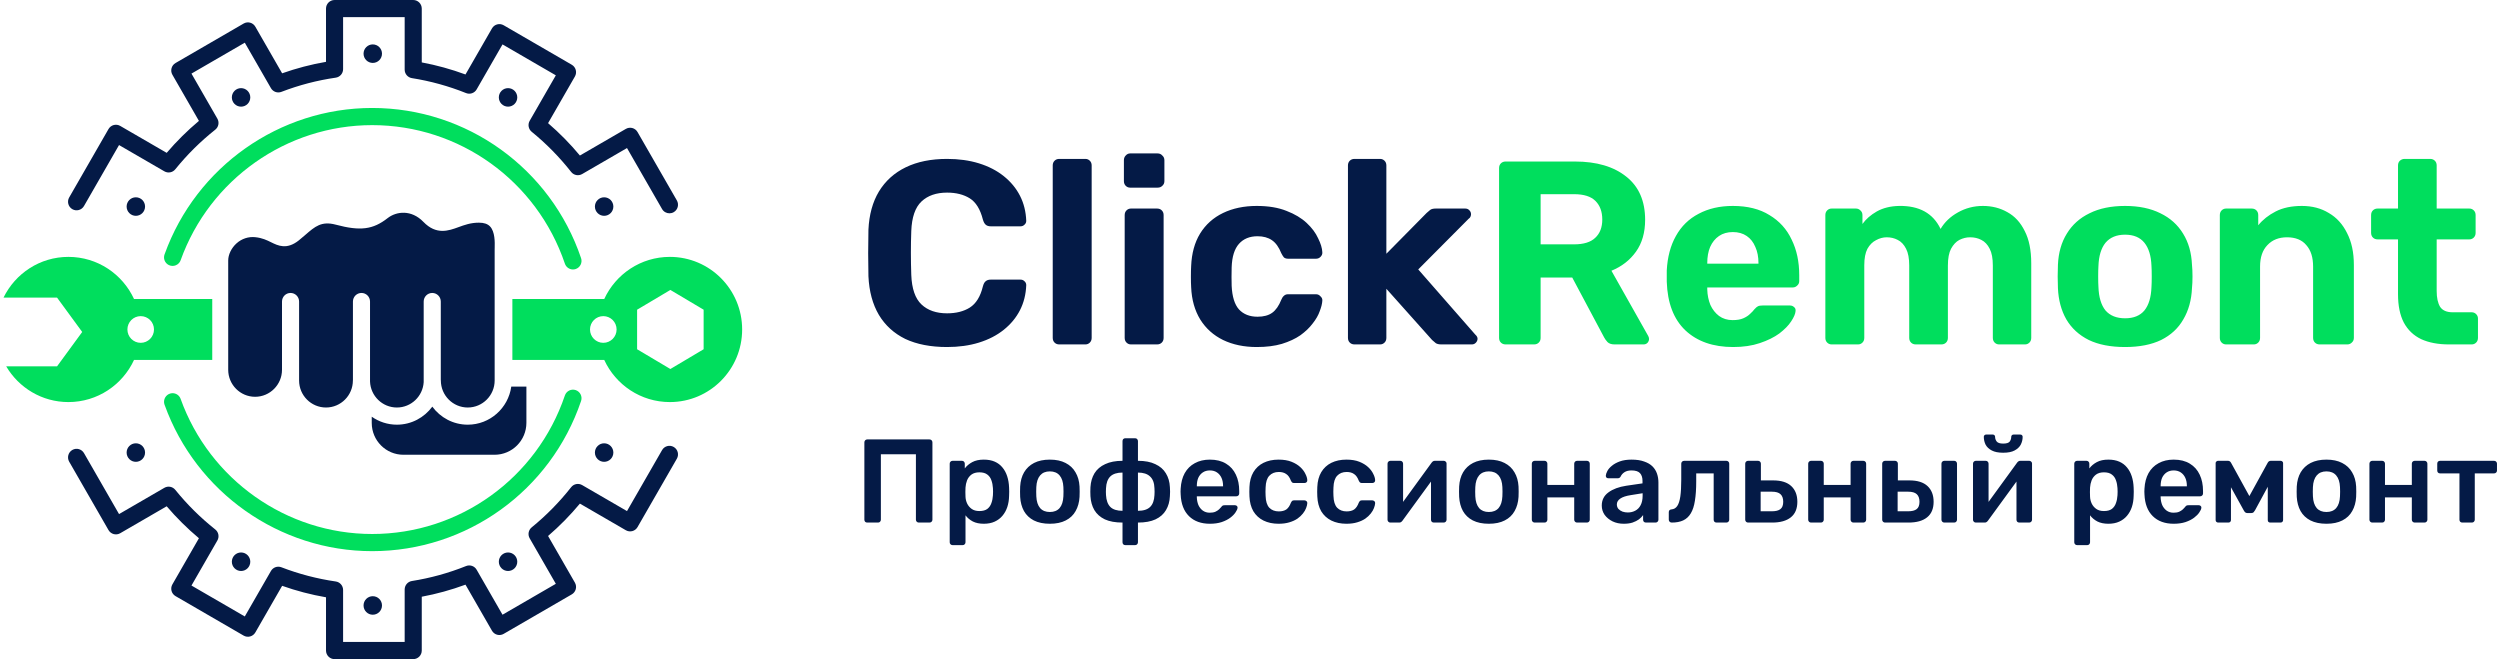 <?xml version="1.0" encoding="UTF-8"?> <svg xmlns="http://www.w3.org/2000/svg" width="421" height="111" viewBox="0 0 421 111" fill="none"><path d="M112.804 43.259C107.905 43.259 103.685 46.165 101.753 50.354H86.283V60.614H101.753C103.685 64.802 107.905 67.709 112.804 67.709C119.529 67.709 124.978 62.236 124.978 55.484C124.979 48.732 119.53 43.259 112.804 43.259ZM101.596 57.732C100.36 57.732 99.357 56.726 99.357 55.484C99.357 54.242 100.359 53.236 101.596 53.236C102.832 53.236 103.835 54.242 103.835 55.484C103.835 56.726 102.832 57.732 101.596 57.732ZM118.491 58.813L112.889 62.142L107.288 58.813V52.154L112.889 48.826L118.491 52.154V58.813Z" fill="#00DE5D"></path><path d="M35.743 50.354H22.57C20.639 46.166 16.419 43.259 11.519 43.259C6.717 43.259 2.576 46.058 0.594 50.114H9.605L13.843 55.904L9.605 61.694H1.045C3.164 65.291 7.055 67.709 11.519 67.709C16.419 67.709 20.639 64.802 22.57 60.614H35.743V50.354ZM23.694 57.732C22.458 57.732 21.455 56.726 21.455 55.484C21.455 54.242 22.457 53.236 23.694 53.236C24.93 53.236 25.932 54.242 25.932 55.484C25.932 56.726 24.93 57.732 23.694 57.732Z" fill="#00DE5D"></path><path d="M96.49 45.38C95.89 45.38 95.331 45.001 95.127 44.399C90.402 30.446 77.359 21.072 62.672 21.072C48.261 21.072 35.3 30.215 30.419 43.824C30.314 44.116 30.119 44.364 29.867 44.533C29.538 44.758 29.118 44.843 28.704 44.737C27.933 44.538 27.469 43.755 27.667 42.983L27.669 42.973C27.687 42.906 27.708 42.841 27.734 42.779C33.043 28.063 47.074 18.182 62.672 18.182C78.593 18.182 92.731 28.344 97.852 43.47C98.108 44.225 97.705 45.046 96.953 45.303C96.799 45.355 96.643 45.38 96.49 45.38Z" fill="#00DE5D"></path><path d="M62.672 92.815C47.074 92.815 33.042 82.933 27.734 68.217C27.707 68.155 27.686 68.09 27.669 68.024C27.472 67.251 27.934 66.458 28.704 66.259C29.407 66.077 30.122 66.447 30.391 67.103C30.401 67.126 30.41 67.15 30.418 67.173C35.299 80.782 48.261 89.925 62.671 89.925C77.359 89.925 90.402 80.55 95.126 66.597C95.382 65.841 96.2 65.437 96.952 65.694C97.705 65.951 98.108 66.772 97.852 67.527C92.731 82.653 78.593 92.815 62.672 92.815Z" fill="#00DE5D"></path><path d="M112.739 35.922C112.241 35.922 111.757 35.663 111.491 35.2L105.587 24.931L98.033 29.311C97.413 29.669 96.626 29.518 96.183 28.954C94.225 26.464 91.989 24.189 89.537 22.191C88.988 21.744 88.844 20.961 89.197 20.346L93.603 12.685L84.623 7.479L80.266 15.056C79.909 15.677 79.152 15.943 78.486 15.675C75.542 14.495 72.473 13.648 69.362 13.156C68.662 13.046 68.146 12.44 68.146 11.728V2.89H57.777V11.647C57.777 12.366 57.251 12.975 56.542 13.078C53.414 13.53 50.334 14.334 47.387 15.47C46.725 15.725 45.979 15.459 45.625 14.844L41.223 7.188L32.243 12.394L36.605 19.981C36.963 20.602 36.812 21.393 36.251 21.838C33.77 23.805 31.504 26.05 29.516 28.51C29.07 29.062 28.291 29.206 27.679 28.851L20.047 24.427L14.143 34.695C13.745 35.386 12.865 35.623 12.177 35.223C11.489 34.824 11.253 33.941 11.65 33.249L18.274 21.73C18.465 21.398 18.779 21.156 19.148 21.057C19.517 20.958 19.91 21.009 20.24 21.201L28.07 25.74C29.724 23.801 31.544 21.998 33.499 20.359L29.031 12.588C28.634 11.897 28.869 11.014 29.558 10.614L41.03 3.963C41.719 3.563 42.599 3.801 42.996 4.492L47.512 12.345C49.913 11.495 52.388 10.847 54.899 10.413V1.445C54.899 0.647 55.543 0 56.338 0H69.586C70.38 0 71.025 0.647 71.025 1.445V10.51C73.523 10.976 75.991 11.657 78.388 12.542L82.85 4.782C83.247 4.091 84.128 3.854 84.816 4.253L96.288 10.904C96.619 11.096 96.86 11.412 96.959 11.782C97.058 12.152 97.006 12.547 96.816 12.879L92.296 20.738C94.228 22.401 96.025 24.228 97.656 26.191L105.394 21.706C106.084 21.307 106.963 21.544 107.36 22.235L113.984 33.754C114.381 34.446 114.145 35.329 113.457 35.728C113.23 35.86 112.983 35.922 112.739 35.922Z" fill="#041A46"></path><path d="M69.587 110.997H56.339C55.544 110.997 54.9 110.35 54.9 109.552V100.584C52.389 100.15 49.914 99.502 47.513 98.652L42.997 106.506C42.806 106.838 42.492 107.08 42.123 107.179C41.755 107.279 41.361 107.227 41.03 107.035L29.558 100.384C28.869 99.985 28.634 99.101 29.031 98.41L33.499 90.639C31.544 89 29.725 87.197 28.07 85.258L20.24 89.797C19.909 89.989 19.516 90.041 19.148 89.942C18.78 89.843 18.465 89.6 18.274 89.269L11.65 77.749C11.253 77.057 11.489 76.174 12.177 75.775C12.865 75.375 13.745 75.612 14.143 76.303L20.047 86.572L27.679 82.147C28.292 81.792 29.07 81.936 29.516 82.488C31.504 84.948 33.77 87.193 36.251 89.16C36.812 89.605 36.963 90.396 36.605 91.018L32.243 98.604L41.223 103.811L45.625 96.155C45.979 95.539 46.725 95.273 47.387 95.528C50.335 96.664 53.415 97.469 56.542 97.921C57.251 98.023 57.777 98.632 57.777 99.351V108.107H68.146V99.27C68.146 98.558 68.662 97.953 69.362 97.842C72.473 97.351 75.542 96.503 78.486 95.322C79.152 95.055 79.91 95.32 80.266 95.942L84.623 103.518L93.603 98.313L89.197 90.651C88.844 90.036 88.987 89.254 89.537 88.807C91.989 86.809 94.225 84.534 96.183 82.043C96.626 81.479 97.413 81.33 98.033 81.687L105.587 86.067L111.491 75.799C111.889 75.108 112.769 74.871 113.457 75.27C114.145 75.669 114.381 76.552 113.984 77.244L107.36 88.764C107.17 89.096 106.855 89.338 106.487 89.437C106.117 89.537 105.725 89.484 105.394 89.293L97.656 84.807C96.024 86.77 94.228 88.597 92.296 90.26L96.816 98.119C97.006 98.451 97.058 98.846 96.959 99.216C96.86 99.585 96.619 99.902 96.288 100.093L84.816 106.744C84.485 106.937 84.094 106.988 83.723 106.889C83.355 106.79 83.04 106.547 82.85 106.216L78.388 98.456C75.991 99.341 73.525 100.022 71.025 100.488V109.553C71.026 110.35 70.381 110.997 69.587 110.997Z" fill="#041A46"></path><path d="M74.24 64.077C74.24 66.585 76.272 68.625 78.77 68.625C81.267 68.625 83.3 66.585 83.3 64.077V42.075C83.3 41.975 83.303 41.85 83.307 41.707C83.329 40.833 83.377 39.012 82.509 38.118C82.105 37.701 81.497 37.498 80.652 37.498C79.272 37.498 78.216 37.884 77.195 38.256C75.539 38.861 73.476 39.613 71.302 37.366C69.283 35.276 66.763 35.572 65.275 36.733C62.798 38.669 60.675 38.936 56.538 37.833C54.137 37.192 53.047 38.139 51.398 39.571C51.048 39.875 50.691 40.184 50.316 40.483C48.291 42.095 46.827 41.375 45.649 40.795C44.928 40.44 44.182 40.072 43.003 39.943C41.846 39.819 40.716 40.187 39.828 40.986C38.966 41.764 38.43 42.873 38.43 43.881V62.271C38.43 64.779 40.462 66.819 42.959 66.819C45.457 66.819 47.489 64.779 47.489 62.271V50.778C47.489 49.98 48.133 49.333 48.928 49.333C49.722 49.333 50.367 49.98 50.367 50.778V62.271V63.411V64.077C50.367 66.585 52.399 68.625 54.896 68.625C57.394 68.625 59.426 66.585 59.426 64.077C59.426 64.049 59.432 64.022 59.434 63.993V50.778C59.434 49.98 60.078 49.333 60.873 49.333C61.668 49.333 62.312 49.98 62.312 50.778V64.244C62.401 66.674 64.392 68.625 66.834 68.625C69.238 68.625 71.204 66.734 71.349 64.356V50.778C71.349 49.98 71.994 49.333 72.789 49.333C73.583 49.333 74.228 49.98 74.228 50.778V63.937C74.231 63.984 74.24 64.03 74.24 64.077Z" fill="#041A46"></path><path d="M86.098 65.108C85.596 68.722 82.506 71.516 78.77 71.516C76.323 71.516 74.151 70.319 72.801 68.479C71.451 70.319 69.279 71.516 66.833 71.516C65.259 71.516 63.802 71.016 62.601 70.172V71.226C62.601 74.183 64.989 76.581 67.934 76.581H83.285C86.245 76.581 88.646 74.171 88.646 71.198V65.108H86.098Z" fill="#041A46"></path><path d="M64.328 9.038C64.328 9.899 63.633 10.597 62.775 10.597C61.918 10.597 61.222 9.899 61.222 9.038C61.222 8.176 61.918 7.478 62.775 7.478C63.633 7.478 64.328 8.176 64.328 9.038Z" fill="#041A46"></path><path d="M87.109 16.402C87.109 17.263 86.413 17.961 85.556 17.961C84.698 17.961 84.003 17.263 84.003 16.402C84.003 15.541 84.698 14.842 85.556 14.842C86.413 14.842 87.109 15.541 87.109 16.402Z" fill="#041A46"></path><path d="M42.149 16.402C42.149 17.263 41.453 17.961 40.596 17.961C39.738 17.961 39.043 17.263 39.043 16.402C39.043 15.541 39.738 14.842 40.596 14.842C41.453 14.842 42.149 15.541 42.149 16.402Z" fill="#041A46"></path><path d="M24.428 34.785C24.428 35.646 23.733 36.344 22.875 36.344C22.018 36.344 21.323 35.646 21.323 34.785C21.323 33.924 22.018 33.225 22.875 33.225C23.733 33.225 24.428 33.924 24.428 34.785Z" fill="#041A46"></path><path d="M103.289 34.785C103.289 35.646 102.594 36.344 101.736 36.344C100.878 36.344 100.183 35.646 100.183 34.785C100.183 33.924 100.878 33.225 101.736 33.225C102.594 33.225 103.289 33.924 103.289 34.785Z" fill="#041A46"></path><path d="M64.328 101.959C64.328 101.098 63.633 100.4 62.775 100.4C61.918 100.4 61.222 101.098 61.222 101.959C61.222 102.821 61.918 103.519 62.775 103.519C63.633 103.519 64.328 102.821 64.328 101.959Z" fill="#041A46"></path><path d="M87.109 94.595C87.109 93.734 86.413 93.036 85.556 93.036C84.698 93.036 84.003 93.734 84.003 94.595C84.003 95.456 84.698 96.155 85.556 96.155C86.413 96.155 87.109 95.456 87.109 94.595Z" fill="#041A46"></path><path d="M42.149 94.595C42.149 93.734 41.453 93.036 40.596 93.036C39.738 93.036 39.043 93.734 39.043 94.595C39.043 95.456 39.738 96.155 40.596 96.155C41.453 96.155 42.149 95.456 42.149 94.595Z" fill="#041A46"></path><path d="M24.428 76.212C24.428 75.35 23.733 74.652 22.875 74.652C22.018 74.652 21.323 75.35 21.323 76.212C21.323 77.073 22.018 77.771 22.875 77.771C23.733 77.771 24.428 77.073 24.428 76.212Z" fill="#041A46"></path><path d="M103.289 76.212C103.289 75.35 102.594 74.652 101.736 74.652C100.878 74.652 100.183 75.35 100.183 76.212C100.183 77.073 100.878 77.771 101.736 77.771C102.594 77.771 103.289 77.073 103.289 76.212Z" fill="#041A46"></path><path d="M159.488 58.44C156.731 58.44 154.384 57.985 152.448 57.076C150.541 56.137 149.06 54.788 148.004 53.028C146.948 51.239 146.361 49.068 146.244 46.516C146.215 45.313 146.2 44.023 146.2 42.644C146.2 41.265 146.215 39.945 146.244 38.684C146.361 36.161 146.948 34.02 148.004 32.26C149.089 30.471 150.6 29.107 152.536 28.168C154.472 27.229 156.789 26.76 159.488 26.76C161.453 26.76 163.243 27.009 164.856 27.508C166.469 28.007 167.863 28.725 169.036 29.664C170.209 30.603 171.119 31.703 171.764 32.964C172.409 34.225 172.761 35.633 172.82 37.188C172.82 37.452 172.717 37.672 172.512 37.848C172.336 38.024 172.116 38.112 171.852 38.112H166.836C166.484 38.112 166.205 38.024 166 37.848C165.795 37.672 165.633 37.379 165.516 36.968C165.076 35.237 164.343 34.049 163.316 33.404C162.289 32.759 161.013 32.436 159.488 32.436C157.669 32.436 156.232 32.935 155.176 33.932C154.12 34.929 153.548 36.587 153.46 38.904C153.372 41.309 153.372 43.773 153.46 46.296C153.548 48.613 154.12 50.271 155.176 51.268C156.232 52.265 157.669 52.764 159.488 52.764C161.013 52.764 162.289 52.441 163.316 51.796C164.372 51.121 165.105 49.933 165.516 48.232C165.633 47.792 165.795 47.499 166 47.352C166.205 47.176 166.484 47.088 166.836 47.088H171.852C172.116 47.088 172.336 47.176 172.512 47.352C172.717 47.528 172.82 47.748 172.82 48.012C172.761 49.567 172.409 50.975 171.764 52.236C171.119 53.497 170.209 54.597 169.036 55.536C167.863 56.475 166.469 57.193 164.856 57.692C163.243 58.191 161.453 58.44 159.488 58.44ZM178.38 58C178.057 58 177.793 57.897 177.588 57.692C177.382 57.487 177.28 57.223 177.28 56.9V27.86C177.28 27.537 177.382 27.273 177.588 27.068C177.793 26.863 178.057 26.76 178.38 26.76H182.78C183.073 26.76 183.322 26.863 183.528 27.068C183.733 27.273 183.836 27.537 183.836 27.86V56.9C183.836 57.223 183.733 57.487 183.528 57.692C183.322 57.897 183.073 58 182.78 58H178.38ZM190.453 58C190.16 58 189.91 57.897 189.705 57.692C189.5 57.487 189.397 57.223 189.397 56.9V36.22C189.397 35.897 189.5 35.633 189.705 35.428C189.91 35.223 190.16 35.12 190.453 35.12H194.853C195.176 35.12 195.44 35.223 195.645 35.428C195.85 35.633 195.953 35.897 195.953 36.22V56.9C195.953 57.223 195.85 57.487 195.645 57.692C195.44 57.897 195.176 58 194.853 58H190.453ZM190.321 31.6C190.028 31.6 189.778 31.497 189.573 31.292C189.368 31.087 189.265 30.823 189.265 30.5V26.98C189.265 26.657 189.368 26.393 189.573 26.188C189.778 25.953 190.028 25.836 190.321 25.836H194.941C195.264 25.836 195.528 25.953 195.733 26.188C195.968 26.393 196.085 26.657 196.085 26.98V30.5C196.085 30.823 195.968 31.087 195.733 31.292C195.528 31.497 195.264 31.6 194.941 31.6H190.321ZM211.635 58.44C209.494 58.44 207.602 58.044 205.959 57.252C204.346 56.46 203.07 55.316 202.131 53.82C201.193 52.295 200.679 50.476 200.591 48.364C200.562 47.895 200.547 47.308 200.547 46.604C200.547 45.871 200.562 45.269 200.591 44.8C200.679 42.659 201.178 40.84 202.087 39.344C203.026 37.819 204.317 36.66 205.959 35.868C207.602 35.076 209.494 34.68 211.635 34.68C213.601 34.68 215.273 34.959 216.651 35.516C218.03 36.044 219.159 36.719 220.039 37.54C220.919 38.361 221.565 39.227 221.975 40.136C222.415 41.016 222.65 41.793 222.679 42.468C222.709 42.761 222.606 43.025 222.371 43.26C222.166 43.465 221.917 43.568 221.623 43.568H216.915C216.622 43.568 216.387 43.495 216.211 43.348C216.065 43.172 215.918 42.937 215.771 42.644C215.361 41.617 214.833 40.884 214.187 40.444C213.542 40.004 212.735 39.784 211.767 39.784C210.447 39.784 209.406 40.209 208.643 41.06C207.881 41.911 207.47 43.231 207.411 45.02C207.382 46.164 207.382 47.205 207.411 48.144C207.499 49.963 207.91 51.283 208.643 52.104C209.406 52.925 210.447 53.336 211.767 53.336C212.794 53.336 213.615 53.116 214.231 52.676C214.847 52.236 215.361 51.503 215.771 50.476C215.889 50.183 216.035 49.963 216.211 49.816C216.387 49.64 216.622 49.552 216.915 49.552H221.623C221.917 49.552 222.166 49.669 222.371 49.904C222.606 50.109 222.709 50.359 222.679 50.652C222.65 51.151 222.503 51.737 222.239 52.412C222.005 53.087 221.609 53.776 221.051 54.48C220.523 55.184 219.834 55.844 218.983 56.46C218.133 57.047 217.091 57.531 215.859 57.912C214.657 58.264 213.249 58.44 211.635 58.44ZM228.095 58C227.772 58 227.508 57.897 227.303 57.692C227.097 57.487 226.995 57.223 226.995 56.9V27.86C226.995 27.537 227.097 27.273 227.303 27.068C227.508 26.863 227.772 26.76 228.095 26.76H232.407C232.7 26.76 232.949 26.863 233.155 27.068C233.36 27.273 233.463 27.537 233.463 27.86V42.732L240.239 35.868C240.473 35.663 240.679 35.487 240.855 35.34C241.06 35.193 241.368 35.12 241.779 35.12H246.751C247.044 35.12 247.279 35.223 247.455 35.428C247.631 35.604 247.719 35.824 247.719 36.088C247.719 36.205 247.689 36.337 247.631 36.484C247.572 36.631 247.469 36.748 247.323 36.836L238.831 45.372L248.423 56.328C248.687 56.563 248.819 56.797 248.819 57.032C248.819 57.296 248.716 57.531 248.511 57.736C248.335 57.912 248.115 58 247.851 58H242.747C242.307 58 241.984 57.927 241.779 57.78C241.603 57.633 241.397 57.457 241.163 57.252L233.463 48.628V56.9C233.463 57.223 233.36 57.487 233.155 57.692C232.949 57.897 232.7 58 232.407 58H228.095Z" fill="#041A46"></path><path d="M253.544 58C253.221 58 252.957 57.897 252.752 57.692C252.546 57.487 252.444 57.223 252.444 56.9V28.3C252.444 27.977 252.546 27.713 252.752 27.508C252.957 27.303 253.221 27.2 253.544 27.2H265.204C268.87 27.2 271.76 28.051 273.872 29.752C275.984 31.424 277.04 33.844 277.04 37.012C277.04 39.153 276.526 40.943 275.5 42.38C274.473 43.817 273.094 44.888 271.364 45.592L277.568 56.592C277.656 56.768 277.7 56.929 277.7 57.076C277.7 57.311 277.612 57.531 277.436 57.736C277.26 57.912 277.04 58 276.776 58H271.892C271.364 58 270.968 57.868 270.704 57.604C270.44 57.311 270.249 57.047 270.132 56.812L264.764 46.736H259.44V56.9C259.44 57.223 259.337 57.487 259.132 57.692C258.926 57.897 258.662 58 258.34 58H253.544ZM259.44 41.148H265.072C266.685 41.148 267.873 40.781 268.636 40.048C269.428 39.315 269.824 38.288 269.824 36.968C269.824 35.648 269.442 34.607 268.68 33.844C267.917 33.081 266.714 32.7 265.072 32.7H259.44V41.148ZM291.859 58.44C288.486 58.44 285.802 57.501 283.807 55.624C281.842 53.747 280.8 51.019 280.683 47.44C280.683 47.205 280.683 46.897 280.683 46.516C280.683 46.105 280.683 45.783 280.683 45.548C280.8 43.289 281.314 41.353 282.223 39.74C283.132 38.097 284.408 36.851 286.051 36C287.694 35.12 289.615 34.68 291.815 34.68C294.279 34.68 296.332 35.193 297.975 36.22C299.647 37.217 300.894 38.596 301.715 40.356C302.566 42.087 302.991 44.081 302.991 46.34V47.352C302.991 47.645 302.874 47.895 302.639 48.1C302.434 48.305 302.184 48.408 301.891 48.408H287.503C287.503 48.437 287.503 48.496 287.503 48.584C287.503 48.643 287.503 48.701 287.503 48.76C287.532 49.699 287.708 50.564 288.031 51.356C288.383 52.119 288.867 52.735 289.483 53.204C290.128 53.673 290.891 53.908 291.771 53.908C292.504 53.908 293.106 53.805 293.575 53.6C294.044 53.395 294.426 53.145 294.719 52.852C295.042 52.559 295.276 52.309 295.423 52.104C295.687 51.811 295.892 51.635 296.039 51.576C296.215 51.488 296.479 51.444 296.831 51.444H301.407C301.7 51.444 301.935 51.532 302.111 51.708C302.316 51.855 302.404 52.075 302.375 52.368C302.346 52.837 302.096 53.424 301.627 54.128C301.187 54.803 300.527 55.477 299.647 56.152C298.767 56.797 297.667 57.34 296.347 57.78C295.056 58.22 293.56 58.44 291.859 58.44ZM287.503 44.404H296.127V44.316C296.127 43.26 295.951 42.351 295.599 41.588C295.276 40.796 294.792 40.18 294.147 39.74C293.502 39.3 292.724 39.08 291.815 39.08C290.906 39.08 290.128 39.3 289.483 39.74C288.838 40.18 288.339 40.796 287.987 41.588C287.664 42.351 287.503 43.26 287.503 44.316V44.404ZM308.445 58C308.152 58 307.903 57.897 307.697 57.692C307.492 57.487 307.389 57.223 307.389 56.9V36.22C307.389 35.897 307.492 35.633 307.697 35.428C307.903 35.223 308.152 35.12 308.445 35.12H312.537C312.831 35.12 313.08 35.223 313.285 35.428C313.52 35.633 313.637 35.897 313.637 36.22V37.716C314.224 36.895 315.031 36.191 316.057 35.604C317.113 35.017 318.36 34.709 319.797 34.68C323.2 34.621 325.532 35.912 326.793 38.552C327.468 37.408 328.436 36.484 329.697 35.78C330.988 35.047 332.396 34.68 333.921 34.68C335.447 34.68 336.825 35.032 338.057 35.736C339.289 36.411 340.257 37.467 340.961 38.904C341.695 40.312 342.061 42.131 342.061 44.36V56.9C342.061 57.223 341.959 57.487 341.753 57.692C341.548 57.897 341.299 58 341.005 58H336.649C336.356 58 336.107 57.897 335.901 57.692C335.696 57.487 335.593 57.223 335.593 56.9V44.712C335.593 43.509 335.417 42.571 335.065 41.896C334.713 41.192 334.244 40.693 333.657 40.4C333.1 40.107 332.469 39.96 331.765 39.96C331.149 39.96 330.548 40.107 329.961 40.4C329.404 40.693 328.935 41.192 328.553 41.896C328.201 42.571 328.025 43.509 328.025 44.712V56.9C328.025 57.223 327.923 57.487 327.717 57.692C327.512 57.897 327.248 58 326.925 58H322.613C322.291 58 322.027 57.897 321.821 57.692C321.616 57.487 321.513 57.223 321.513 56.9V44.712C321.513 43.509 321.337 42.571 320.985 41.896C320.633 41.192 320.164 40.693 319.577 40.4C319.02 40.107 318.404 39.96 317.729 39.96C317.113 39.96 316.512 40.121 315.925 40.444C315.339 40.737 314.855 41.221 314.473 41.896C314.121 42.571 313.945 43.495 313.945 44.668V56.9C313.945 57.223 313.843 57.487 313.637 57.692C313.432 57.897 313.183 58 312.889 58H308.445ZM357.865 58.44C355.43 58.44 353.392 58.044 351.749 57.252C350.106 56.431 348.845 55.272 347.965 53.776C347.114 52.28 346.645 50.535 346.557 48.54C346.528 47.953 346.513 47.293 346.513 46.56C346.513 45.797 346.528 45.137 346.557 44.58C346.645 42.556 347.144 40.811 348.053 39.344C348.962 37.848 350.238 36.704 351.881 35.912C353.524 35.091 355.518 34.68 357.865 34.68C360.182 34.68 362.162 35.091 363.805 35.912C365.448 36.704 366.724 37.848 367.633 39.344C368.542 40.811 369.041 42.556 369.129 44.58C369.188 45.137 369.217 45.797 369.217 46.56C369.217 47.293 369.188 47.953 369.129 48.54C369.041 50.535 368.557 52.28 367.677 53.776C366.826 55.272 365.58 56.431 363.937 57.252C362.294 58.044 360.27 58.44 357.865 58.44ZM357.865 53.6C359.302 53.6 360.388 53.16 361.121 52.28C361.854 51.371 362.25 50.051 362.309 48.32C362.338 47.88 362.353 47.293 362.353 46.56C362.353 45.827 362.338 45.24 362.309 44.8C362.25 43.099 361.854 41.793 361.121 40.884C360.388 39.975 359.302 39.52 357.865 39.52C356.428 39.52 355.328 39.975 354.565 40.884C353.832 41.793 353.436 43.099 353.377 44.8C353.348 45.24 353.333 45.827 353.333 46.56C353.333 47.293 353.348 47.88 353.377 48.32C353.436 50.051 353.832 51.371 354.565 52.28C355.328 53.16 356.428 53.6 357.865 53.6ZM374.875 58C374.582 58 374.332 57.897 374.127 57.692C373.922 57.487 373.819 57.223 373.819 56.9V36.22C373.819 35.897 373.922 35.633 374.127 35.428C374.332 35.223 374.582 35.12 374.875 35.12H379.187C379.51 35.12 379.774 35.223 379.979 35.428C380.184 35.633 380.287 35.897 380.287 36.22V37.936C381.05 36.997 382.032 36.22 383.235 35.604C384.438 34.988 385.904 34.68 387.635 34.68C389.366 34.68 390.876 35.076 392.167 35.868C393.487 36.631 394.514 37.76 395.247 39.256C396.01 40.723 396.391 42.512 396.391 44.624V56.9C396.391 57.223 396.274 57.487 396.039 57.692C395.834 57.897 395.584 58 395.291 58H390.627C390.304 58 390.04 57.897 389.835 57.692C389.63 57.487 389.527 57.223 389.527 56.9V44.888C389.527 43.333 389.146 42.131 388.383 41.28C387.65 40.4 386.564 39.96 385.127 39.96C383.748 39.96 382.648 40.4 381.827 41.28C381.006 42.131 380.595 43.333 380.595 44.888V56.9C380.595 57.223 380.492 57.487 380.287 57.692C380.082 57.897 379.832 58 379.539 58H374.875ZM412.405 58C410.586 58 409.031 57.707 407.741 57.12C406.45 56.504 405.467 55.565 404.793 54.304C404.147 53.043 403.825 51.459 403.825 49.552V40.312H400.393C400.07 40.312 399.806 40.209 399.601 40.004C399.395 39.799 399.293 39.535 399.293 39.212V36.22C399.293 35.897 399.395 35.633 399.601 35.428C399.806 35.223 400.07 35.12 400.393 35.12H403.825V27.86C403.825 27.537 403.927 27.273 404.133 27.068C404.367 26.863 404.631 26.76 404.925 26.76H409.237C409.559 26.76 409.823 26.863 410.029 27.068C410.234 27.273 410.337 27.537 410.337 27.86V35.12H415.837C416.13 35.12 416.379 35.223 416.585 35.428C416.79 35.633 416.893 35.897 416.893 36.22V39.212C416.893 39.535 416.79 39.799 416.585 40.004C416.379 40.209 416.13 40.312 415.837 40.312H410.337V49.024C410.337 50.139 410.527 51.019 410.909 51.664C411.319 52.28 412.023 52.588 413.021 52.588H416.233C416.526 52.588 416.775 52.691 416.981 52.896C417.186 53.101 417.289 53.351 417.289 53.644V56.9C417.289 57.223 417.186 57.487 416.981 57.692C416.775 57.897 416.526 58 416.233 58H412.405Z" fill="#00DE5D"></path><path d="M146.04 88C145.907 88 145.793 87.96 145.7 87.88C145.607 87.787 145.56 87.667 145.56 87.52V74.5C145.56 74.353 145.607 74.233 145.7 74.14C145.793 74.047 145.907 74 146.04 74H156.52C156.667 74 156.787 74.047 156.88 74.14C156.973 74.233 157.02 74.353 157.02 74.5V87.52C157.02 87.653 156.973 87.767 156.88 87.86C156.787 87.953 156.667 88 156.52 88H154.72C154.587 88 154.473 87.953 154.38 87.86C154.287 87.767 154.24 87.653 154.24 87.52V76.5H148.34V87.52C148.34 87.653 148.293 87.767 148.2 87.86C148.12 87.953 148.007 88 147.86 88H146.04ZM160.41 91.8C160.277 91.8 160.163 91.753 160.07 91.66C159.977 91.567 159.93 91.453 159.93 91.32V78.08C159.93 77.947 159.977 77.833 160.07 77.74C160.163 77.647 160.277 77.6 160.41 77.6H161.99C162.137 77.6 162.25 77.647 162.33 77.74C162.423 77.833 162.47 77.947 162.47 78.08V78.88C162.79 78.453 163.21 78.1 163.73 77.82C164.25 77.54 164.897 77.4 165.67 77.4C166.377 77.4 166.99 77.513 167.51 77.74C168.03 77.967 168.463 78.293 168.81 78.72C169.157 79.133 169.423 79.627 169.61 80.2C169.797 80.773 169.903 81.407 169.93 82.1C169.943 82.327 169.95 82.56 169.95 82.8C169.95 83.04 169.943 83.28 169.93 83.52C169.917 84.187 169.817 84.807 169.63 85.38C169.443 85.94 169.17 86.433 168.81 86.86C168.463 87.273 168.03 87.6 167.51 87.84C166.99 88.08 166.377 88.2 165.67 88.2C164.95 88.2 164.337 88.073 163.83 87.82C163.323 87.553 162.91 87.207 162.59 86.78V91.32C162.59 91.453 162.543 91.567 162.45 91.66C162.37 91.753 162.257 91.8 162.11 91.8H160.41ZM164.93 86.06C165.503 86.06 165.95 85.94 166.27 85.7C166.59 85.447 166.817 85.12 166.95 84.72C167.097 84.32 167.183 83.88 167.21 83.4C167.237 83 167.237 82.6 167.21 82.2C167.183 81.72 167.097 81.28 166.95 80.88C166.817 80.48 166.59 80.16 166.27 79.92C165.95 79.667 165.503 79.54 164.93 79.54C164.383 79.54 163.937 79.667 163.59 79.92C163.257 80.173 163.01 80.5 162.85 80.9C162.703 81.287 162.617 81.687 162.59 82.1C162.577 82.34 162.57 82.593 162.57 82.86C162.57 83.127 162.577 83.387 162.59 83.64C162.603 84.04 162.697 84.427 162.87 84.8C163.043 85.16 163.297 85.46 163.63 85.7C163.963 85.94 164.397 86.06 164.93 86.06ZM176.795 88.2C175.728 88.2 174.828 88.013 174.095 87.64C173.375 87.267 172.822 86.74 172.435 86.06C172.062 85.38 171.848 84.587 171.795 83.68C171.782 83.44 171.775 83.147 171.775 82.8C171.775 82.453 171.782 82.16 171.795 81.92C171.848 81 172.068 80.207 172.455 79.54C172.855 78.86 173.415 78.333 174.135 77.96C174.868 77.587 175.755 77.4 176.795 77.4C177.835 77.4 178.715 77.587 179.435 77.96C180.168 78.333 180.728 78.86 181.115 79.54C181.515 80.207 181.742 81 181.795 81.92C181.808 82.16 181.815 82.453 181.815 82.8C181.815 83.147 181.808 83.44 181.795 83.68C181.742 84.587 181.522 85.38 181.135 86.06C180.762 86.74 180.208 87.267 179.475 87.64C178.755 88.013 177.862 88.2 176.795 88.2ZM176.795 86.22C177.502 86.22 178.048 86 178.435 85.56C178.822 85.107 179.035 84.447 179.075 83.58C179.088 83.38 179.095 83.12 179.095 82.8C179.095 82.48 179.088 82.22 179.075 82.02C179.035 81.167 178.822 80.513 178.435 80.06C178.048 79.607 177.502 79.38 176.795 79.38C176.088 79.38 175.542 79.607 175.155 80.06C174.768 80.513 174.555 81.167 174.515 82.02C174.502 82.22 174.495 82.48 174.495 82.8C174.495 83.12 174.502 83.38 174.515 83.58C174.555 84.447 174.768 85.107 175.155 85.56C175.542 86 176.088 86.22 176.795 86.22ZM189.511 91.8C189.364 91.8 189.244 91.753 189.151 91.66C189.071 91.567 189.031 91.453 189.031 91.32V88C187.831 88 186.838 87.82 186.051 87.46C185.278 87.087 184.691 86.567 184.291 85.9C183.904 85.233 183.684 84.453 183.631 83.56C183.604 83.053 183.604 82.547 183.631 82.04C183.684 81.147 183.911 80.367 184.311 79.7C184.724 79.033 185.324 78.52 186.111 78.16C186.898 77.787 187.871 77.6 189.031 77.6V74.28C189.031 74.147 189.071 74.033 189.151 73.94C189.244 73.847 189.364 73.8 189.511 73.8H191.151C191.298 73.8 191.411 73.847 191.491 73.94C191.584 74.033 191.631 74.147 191.631 74.28V77.6C192.804 77.6 193.778 77.787 194.551 78.16C195.338 78.52 195.931 79.033 196.331 79.7C196.744 80.367 196.971 81.147 197.011 82.04C197.051 82.547 197.051 83.053 197.011 83.56C196.971 84.453 196.751 85.233 196.351 85.9C195.964 86.567 195.378 87.087 194.591 87.46C193.818 87.82 192.831 88 191.631 88V91.32C191.631 91.453 191.584 91.567 191.491 91.66C191.411 91.753 191.298 91.8 191.151 91.8H189.511ZM189.031 86.02V79.58C188.111 79.58 187.424 79.8 186.971 80.24C186.531 80.68 186.291 81.34 186.251 82.22C186.238 82.407 186.231 82.607 186.231 82.82C186.231 83.02 186.238 83.207 186.251 83.38C186.304 84.273 186.551 84.94 186.991 85.38C187.431 85.807 188.111 86.02 189.031 86.02ZM191.631 86.02C192.564 86.02 193.251 85.8 193.691 85.36C194.131 84.92 194.371 84.26 194.411 83.38C194.424 83.207 194.431 83.02 194.431 82.82C194.431 82.607 194.424 82.407 194.411 82.22C194.384 81.327 194.138 80.667 193.671 80.24C193.218 79.8 192.538 79.58 191.631 79.58V86.02ZM203.745 88.2C202.265 88.2 201.092 87.773 200.225 86.92C199.359 86.067 198.892 84.853 198.825 83.28C198.812 83.147 198.805 82.98 198.805 82.78C198.805 82.567 198.812 82.4 198.825 82.28C198.879 81.28 199.105 80.413 199.505 79.68C199.919 78.947 200.485 78.387 201.205 78C201.925 77.6 202.772 77.4 203.745 77.4C204.825 77.4 205.732 77.627 206.465 78.08C207.199 78.52 207.752 79.14 208.125 79.94C208.499 80.727 208.685 81.64 208.685 82.68V83.1C208.685 83.233 208.639 83.347 208.545 83.44C208.452 83.533 208.332 83.58 208.185 83.58H201.545C201.545 83.58 201.545 83.6 201.545 83.64C201.545 83.68 201.545 83.713 201.545 83.74C201.559 84.207 201.645 84.64 201.805 85.04C201.979 85.427 202.225 85.74 202.545 85.98C202.879 86.22 203.272 86.34 203.725 86.34C204.099 86.34 204.412 86.287 204.665 86.18C204.919 86.06 205.125 85.927 205.285 85.78C205.445 85.633 205.559 85.513 205.625 85.42C205.745 85.26 205.839 85.167 205.905 85.14C205.985 85.1 206.099 85.08 206.245 85.08H207.965C208.099 85.08 208.205 85.12 208.285 85.2C208.379 85.28 208.419 85.38 208.405 85.5C208.392 85.713 208.279 85.973 208.065 86.28C207.865 86.587 207.572 86.887 207.185 87.18C206.799 87.473 206.312 87.72 205.725 87.92C205.152 88.107 204.492 88.2 203.745 88.2ZM201.545 81.9H205.965V81.84C205.965 81.32 205.879 80.867 205.705 80.48C205.532 80.093 205.279 79.787 204.945 79.56C204.612 79.333 204.212 79.22 203.745 79.22C203.279 79.22 202.879 79.333 202.545 79.56C202.212 79.787 201.959 80.093 201.785 80.48C201.625 80.867 201.545 81.32 201.545 81.84V81.9ZM215.308 88.2C214.348 88.2 213.502 88.02 212.768 87.66C212.048 87.3 211.482 86.78 211.068 86.1C210.668 85.407 210.448 84.573 210.408 83.6C210.395 83.4 210.388 83.14 210.388 82.82C210.388 82.487 210.395 82.213 210.408 82C210.448 81.027 210.668 80.2 211.068 79.52C211.482 78.827 212.048 78.3 212.768 77.94C213.502 77.58 214.348 77.4 215.308 77.4C216.162 77.4 216.888 77.52 217.488 77.76C218.088 78 218.582 78.3 218.968 78.66C219.355 79.02 219.642 79.4 219.828 79.8C220.028 80.187 220.135 80.54 220.148 80.86C220.162 81.007 220.115 81.127 220.008 81.22C219.915 81.3 219.802 81.34 219.668 81.34H217.908C217.775 81.34 217.668 81.307 217.588 81.24C217.522 81.173 217.455 81.073 217.388 80.94C217.188 80.407 216.922 80.033 216.588 79.82C216.268 79.593 215.855 79.48 215.348 79.48C214.682 79.48 214.148 79.693 213.748 80.12C213.362 80.533 213.155 81.193 213.128 82.1C213.102 82.607 213.102 83.073 213.128 83.5C213.155 84.42 213.362 85.087 213.748 85.5C214.148 85.913 214.682 86.12 215.348 86.12C215.868 86.12 216.288 86.013 216.608 85.8C216.928 85.573 217.188 85.193 217.388 84.66C217.455 84.527 217.522 84.427 217.588 84.36C217.668 84.293 217.775 84.26 217.908 84.26H219.668C219.802 84.26 219.915 84.307 220.008 84.4C220.115 84.48 220.162 84.593 220.148 84.74C220.135 84.98 220.068 85.253 219.948 85.56C219.842 85.853 219.662 86.16 219.408 86.48C219.168 86.787 218.862 87.073 218.488 87.34C218.115 87.593 217.662 87.8 217.128 87.96C216.608 88.12 216.002 88.2 215.308 88.2ZM226.734 88.2C225.774 88.2 224.927 88.02 224.194 87.66C223.474 87.3 222.907 86.78 222.494 86.1C222.094 85.407 221.874 84.573 221.834 83.6C221.821 83.4 221.814 83.14 221.814 82.82C221.814 82.487 221.821 82.213 221.834 82C221.874 81.027 222.094 80.2 222.494 79.52C222.907 78.827 223.474 78.3 224.194 77.94C224.927 77.58 225.774 77.4 226.734 77.4C227.587 77.4 228.314 77.52 228.914 77.76C229.514 78 230.007 78.3 230.394 78.66C230.781 79.02 231.067 79.4 231.254 79.8C231.454 80.187 231.561 80.54 231.574 80.86C231.587 81.007 231.541 81.127 231.434 81.22C231.341 81.3 231.227 81.34 231.094 81.34H229.334C229.201 81.34 229.094 81.307 229.014 81.24C228.947 81.173 228.881 81.073 228.814 80.94C228.614 80.407 228.347 80.033 228.014 79.82C227.694 79.593 227.281 79.48 226.774 79.48C226.107 79.48 225.574 79.693 225.174 80.12C224.787 80.533 224.581 81.193 224.554 82.1C224.527 82.607 224.527 83.073 224.554 83.5C224.581 84.42 224.787 85.087 225.174 85.5C225.574 85.913 226.107 86.12 226.774 86.12C227.294 86.12 227.714 86.013 228.034 85.8C228.354 85.573 228.614 85.193 228.814 84.66C228.881 84.527 228.947 84.427 229.014 84.36C229.094 84.293 229.201 84.26 229.334 84.26H231.094C231.227 84.26 231.341 84.307 231.434 84.4C231.541 84.48 231.587 84.593 231.574 84.74C231.561 84.98 231.494 85.253 231.374 85.56C231.267 85.853 231.087 86.16 230.834 86.48C230.594 86.787 230.287 87.073 229.914 87.34C229.541 87.593 229.087 87.8 228.554 87.96C228.034 88.12 227.427 88.2 226.734 88.2ZM234.12 88C234 88 233.893 87.953 233.8 87.86C233.707 87.767 233.66 87.66 233.66 87.54V78.08C233.66 77.947 233.707 77.833 233.8 77.74C233.893 77.647 234.007 77.6 234.14 77.6H235.8C235.947 77.6 236.06 77.647 236.14 77.74C236.233 77.833 236.28 77.947 236.28 78.08V85.98L235.58 85.48L241.08 77.92C241.147 77.827 241.22 77.753 241.3 77.7C241.38 77.633 241.487 77.6 241.62 77.6H243.14C243.26 77.6 243.367 77.647 243.46 77.74C243.553 77.82 243.6 77.92 243.6 78.04V87.52C243.6 87.653 243.553 87.767 243.46 87.86C243.367 87.953 243.253 88 243.12 88H241.46C241.313 88 241.193 87.953 241.1 87.86C241.02 87.767 240.98 87.653 240.98 87.52V79.98L241.72 80.08L236.18 87.68C236.127 87.76 236.053 87.833 235.96 87.9C235.88 87.967 235.773 88 235.64 88H234.12ZM250.721 88.2C249.654 88.2 248.754 88.013 248.021 87.64C247.301 87.267 246.747 86.74 246.361 86.06C245.987 85.38 245.774 84.587 245.721 83.68C245.707 83.44 245.701 83.147 245.701 82.8C245.701 82.453 245.707 82.16 245.721 81.92C245.774 81 245.994 80.207 246.381 79.54C246.781 78.86 247.341 78.333 248.061 77.96C248.794 77.587 249.681 77.4 250.721 77.4C251.761 77.4 252.641 77.587 253.361 77.96C254.094 78.333 254.654 78.86 255.041 79.54C255.441 80.207 255.667 81 255.721 81.92C255.734 82.16 255.741 82.453 255.741 82.8C255.741 83.147 255.734 83.44 255.721 83.68C255.667 84.587 255.447 85.38 255.061 86.06C254.687 86.74 254.134 87.267 253.401 87.64C252.681 88.013 251.787 88.2 250.721 88.2ZM250.721 86.22C251.427 86.22 251.974 86 252.361 85.56C252.747 85.107 252.961 84.447 253.001 83.58C253.014 83.38 253.021 83.12 253.021 82.8C253.021 82.48 253.014 82.22 253.001 82.02C252.961 81.167 252.747 80.513 252.361 80.06C251.974 79.607 251.427 79.38 250.721 79.38C250.014 79.38 249.467 79.607 249.081 80.06C248.694 80.513 248.481 81.167 248.441 82.02C248.427 82.22 248.421 82.48 248.421 82.8C248.421 83.12 248.427 83.38 248.441 83.58C248.481 84.447 248.694 85.107 249.081 85.56C249.467 86 250.014 86.22 250.721 86.22ZM258.437 88C258.303 88 258.19 87.953 258.097 87.86C258.003 87.767 257.957 87.653 257.957 87.52V78.08C257.957 77.947 258.003 77.833 258.097 77.74C258.19 77.647 258.303 77.6 258.437 77.6H260.097C260.243 77.6 260.357 77.647 260.437 77.74C260.53 77.833 260.577 77.947 260.577 78.08V81.66H265.097V78.08C265.097 77.947 265.143 77.833 265.237 77.74C265.33 77.647 265.443 77.6 265.577 77.6H267.237C267.37 77.6 267.483 77.647 267.577 77.74C267.67 77.833 267.717 77.947 267.717 78.08V87.52C267.717 87.653 267.67 87.767 267.577 87.86C267.483 87.953 267.37 88 267.237 88H265.577C265.443 88 265.33 87.953 265.237 87.86C265.143 87.767 265.097 87.653 265.097 87.52V83.76H260.577V87.52C260.577 87.653 260.53 87.767 260.437 87.86C260.357 87.953 260.243 88 260.097 88H258.437ZM273.438 88.2C272.744 88.2 272.118 88.067 271.558 87.8C270.998 87.52 270.551 87.153 270.218 86.7C269.898 86.233 269.738 85.713 269.738 85.14C269.738 84.207 270.111 83.467 270.858 82.92C271.618 82.36 272.618 81.987 273.858 81.8L276.598 81.4V80.98C276.598 80.42 276.458 79.987 276.178 79.68C275.898 79.373 275.418 79.22 274.738 79.22C274.258 79.22 273.864 79.32 273.558 79.52C273.264 79.707 273.044 79.96 272.898 80.28C272.791 80.453 272.638 80.54 272.438 80.54H270.858C270.711 80.54 270.598 80.5 270.518 80.42C270.451 80.34 270.418 80.233 270.418 80.1C270.431 79.887 270.518 79.627 270.678 79.32C270.838 79.013 271.091 78.72 271.438 78.44C271.784 78.147 272.231 77.9 272.778 77.7C273.324 77.5 273.984 77.4 274.758 77.4C275.598 77.4 276.304 77.507 276.878 77.72C277.464 77.92 277.931 78.193 278.278 78.54C278.624 78.887 278.878 79.293 279.038 79.76C279.198 80.227 279.278 80.72 279.278 81.24V87.52C279.278 87.653 279.231 87.767 279.138 87.86C279.044 87.953 278.931 88 278.798 88H277.178C277.031 88 276.911 87.953 276.818 87.86C276.738 87.767 276.698 87.653 276.698 87.52V86.74C276.524 86.993 276.291 87.233 275.998 87.46C275.704 87.673 275.344 87.853 274.918 88C274.504 88.133 274.011 88.2 273.438 88.2ZM274.118 86.3C274.584 86.3 275.004 86.2 275.378 86C275.764 85.8 276.064 85.493 276.278 85.08C276.504 84.653 276.618 84.12 276.618 83.48V83.06L274.618 83.38C273.831 83.5 273.244 83.693 272.858 83.96C272.471 84.227 272.278 84.553 272.278 84.94C272.278 85.233 272.364 85.487 272.538 85.7C272.724 85.9 272.958 86.053 273.238 86.16C273.518 86.253 273.811 86.3 274.118 86.3ZM281.523 88C281.377 88 281.257 87.953 281.163 87.86C281.07 87.767 281.023 87.647 281.023 87.5V86.26C281.023 85.967 281.177 85.807 281.483 85.78C281.883 85.753 282.203 85.567 282.443 85.22C282.683 84.873 282.857 84.34 282.963 83.62C283.07 82.887 283.123 81.94 283.123 80.78V78.08C283.123 77.947 283.17 77.833 283.263 77.74C283.357 77.647 283.477 77.6 283.623 77.6H290.723C290.857 77.6 290.97 77.647 291.063 77.74C291.157 77.833 291.203 77.947 291.203 78.08V87.52C291.203 87.653 291.157 87.767 291.063 87.86C290.97 87.953 290.857 88 290.723 88H289.063C288.917 88 288.797 87.953 288.703 87.86C288.623 87.767 288.583 87.653 288.583 87.52V79.72H285.643V81.06C285.643 82.34 285.57 83.427 285.423 84.32C285.29 85.2 285.057 85.913 284.723 86.46C284.403 86.993 283.977 87.387 283.443 87.64C282.923 87.88 282.283 88 281.523 88ZM294.374 88C294.241 88 294.128 87.953 294.034 87.86C293.941 87.767 293.894 87.653 293.894 87.52V78.08C293.894 77.947 293.941 77.833 294.034 77.74C294.128 77.647 294.241 77.6 294.374 77.6H296.054C296.188 77.6 296.301 77.647 296.394 77.74C296.488 77.833 296.534 77.947 296.534 78.08V80.9H298.594C299.954 80.9 300.974 81.22 301.654 81.86C302.334 82.5 302.674 83.38 302.674 84.5C302.674 85.66 302.308 86.533 301.574 87.12C300.841 87.707 299.794 88 298.434 88H294.374ZM296.494 86.1H298.374C299.028 86.1 299.508 85.98 299.814 85.74C300.134 85.5 300.294 85.087 300.294 84.5C300.294 83.927 300.141 83.5 299.834 83.22C299.541 82.94 299.054 82.8 298.374 82.8H296.494V86.1ZM304.98 88C304.846 88 304.733 87.953 304.64 87.86C304.546 87.767 304.5 87.653 304.5 87.52V78.08C304.5 77.947 304.546 77.833 304.64 77.74C304.733 77.647 304.846 77.6 304.98 77.6H306.64C306.786 77.6 306.9 77.647 306.98 77.74C307.073 77.833 307.12 77.947 307.12 78.08V81.66H311.64V78.08C311.64 77.947 311.686 77.833 311.78 77.74C311.873 77.647 311.986 77.6 312.12 77.6H313.78C313.913 77.6 314.026 77.647 314.12 77.74C314.213 77.833 314.26 77.947 314.26 78.08V87.52C314.26 87.653 314.213 87.767 314.12 87.86C314.026 87.953 313.913 88 313.78 88H312.12C311.986 88 311.873 87.953 311.78 87.86C311.686 87.767 311.64 87.653 311.64 87.52V83.76H307.12V87.52C307.12 87.653 307.073 87.767 306.98 87.86C306.9 87.953 306.786 88 306.64 88H304.98ZM317.441 88C317.307 88 317.194 87.953 317.101 87.86C317.007 87.767 316.961 87.653 316.961 87.52V78.08C316.961 77.947 317.007 77.833 317.101 77.74C317.194 77.647 317.307 77.6 317.441 77.6H319.121C319.254 77.6 319.367 77.647 319.461 77.74C319.554 77.833 319.601 77.947 319.601 78.08V80.9H321.541C322.901 80.9 323.921 81.22 324.601 81.86C325.281 82.5 325.621 83.38 325.621 84.5C325.621 85.66 325.254 86.533 324.521 87.12C323.801 87.707 322.754 88 321.381 88H317.441ZM319.561 86.1H321.321C321.974 86.1 322.454 85.98 322.761 85.74C323.081 85.5 323.241 85.087 323.241 84.5C323.241 83.927 323.087 83.5 322.781 83.22C322.487 82.94 322.001 82.8 321.321 82.8H319.561V86.1ZM327.421 88C327.287 88 327.174 87.953 327.081 87.86C326.987 87.767 326.941 87.653 326.941 87.52V78.08C326.941 77.947 326.987 77.833 327.081 77.74C327.174 77.647 327.287 77.6 327.421 77.6H329.081C329.227 77.6 329.341 77.647 329.421 77.74C329.514 77.833 329.561 77.947 329.561 78.08V87.52C329.561 87.653 329.514 87.767 329.421 87.86C329.341 87.953 329.227 88 329.081 88H327.421ZM332.714 88C332.594 88 332.487 87.953 332.394 87.86C332.3 87.767 332.254 87.66 332.254 87.54V78.08C332.254 77.947 332.3 77.833 332.394 77.74C332.487 77.647 332.6 77.6 332.734 77.6H334.394C334.54 77.6 334.654 77.647 334.734 77.74C334.827 77.833 334.874 77.947 334.874 78.08V85.98L334.174 85.48L339.674 77.92C339.74 77.827 339.814 77.753 339.894 77.7C339.974 77.633 340.08 77.6 340.214 77.6H341.734C341.854 77.6 341.96 77.647 342.054 77.74C342.147 77.82 342.194 77.92 342.194 78.04V87.52C342.194 87.653 342.147 87.767 342.054 87.86C341.96 87.953 341.847 88 341.714 88H340.054C339.907 88 339.787 87.953 339.694 87.86C339.614 87.767 339.574 87.653 339.574 87.52V79.98L340.314 80.08L334.774 87.68C334.72 87.76 334.647 87.833 334.554 87.9C334.474 87.967 334.367 88 334.234 88H332.714ZM337.334 76.24C336.534 76.24 335.894 76.113 335.414 75.86C334.934 75.607 334.587 75.28 334.374 74.88C334.174 74.467 334.074 74.027 334.074 73.56C334.074 73.453 334.107 73.367 334.174 73.3C334.24 73.22 334.334 73.18 334.454 73.18H335.594C335.714 73.18 335.807 73.22 335.874 73.3C335.94 73.367 335.974 73.453 335.974 73.56C335.974 73.853 336.067 74.12 336.254 74.36C336.44 74.587 336.8 74.7 337.334 74.7C337.894 74.7 338.26 74.587 338.434 74.36C338.607 74.12 338.694 73.853 338.694 73.56C338.694 73.453 338.727 73.367 338.794 73.3C338.86 73.22 338.954 73.18 339.074 73.18H340.234C340.354 73.18 340.447 73.22 340.514 73.3C340.58 73.367 340.614 73.453 340.614 73.56C340.614 74.027 340.507 74.467 340.294 74.88C340.08 75.28 339.734 75.607 339.254 75.86C338.787 76.113 338.147 76.24 337.334 76.24ZM349.785 91.8C349.652 91.8 349.538 91.753 349.445 91.66C349.352 91.567 349.305 91.453 349.305 91.32V78.08C349.305 77.947 349.352 77.833 349.445 77.74C349.538 77.647 349.652 77.6 349.785 77.6H351.365C351.512 77.6 351.625 77.647 351.705 77.74C351.798 77.833 351.845 77.947 351.845 78.08V78.88C352.165 78.453 352.585 78.1 353.105 77.82C353.625 77.54 354.272 77.4 355.045 77.4C355.752 77.4 356.365 77.513 356.885 77.74C357.405 77.967 357.838 78.293 358.185 78.72C358.532 79.133 358.798 79.627 358.985 80.2C359.172 80.773 359.278 81.407 359.305 82.1C359.318 82.327 359.325 82.56 359.325 82.8C359.325 83.04 359.318 83.28 359.305 83.52C359.292 84.187 359.192 84.807 359.005 85.38C358.818 85.94 358.545 86.433 358.185 86.86C357.838 87.273 357.405 87.6 356.885 87.84C356.365 88.08 355.752 88.2 355.045 88.2C354.325 88.2 353.712 88.073 353.205 87.82C352.698 87.553 352.285 87.207 351.965 86.78V91.32C351.965 91.453 351.918 91.567 351.825 91.66C351.745 91.753 351.632 91.8 351.485 91.8H349.785ZM354.305 86.06C354.878 86.06 355.325 85.94 355.645 85.7C355.965 85.447 356.192 85.12 356.325 84.72C356.472 84.32 356.558 83.88 356.585 83.4C356.612 83 356.612 82.6 356.585 82.2C356.558 81.72 356.472 81.28 356.325 80.88C356.192 80.48 355.965 80.16 355.645 79.92C355.325 79.667 354.878 79.54 354.305 79.54C353.758 79.54 353.312 79.667 352.965 79.92C352.632 80.173 352.385 80.5 352.225 80.9C352.078 81.287 351.992 81.687 351.965 82.1C351.952 82.34 351.945 82.593 351.945 82.86C351.945 83.127 351.952 83.387 351.965 83.64C351.978 84.04 352.072 84.427 352.245 84.8C352.418 85.16 352.672 85.46 353.005 85.7C353.338 85.94 353.772 86.06 354.305 86.06ZM366.05 88.2C364.57 88.2 363.397 87.773 362.53 86.92C361.663 86.067 361.197 84.853 361.13 83.28C361.117 83.147 361.11 82.98 361.11 82.78C361.11 82.567 361.117 82.4 361.13 82.28C361.183 81.28 361.41 80.413 361.81 79.68C362.223 78.947 362.79 78.387 363.51 78C364.23 77.6 365.077 77.4 366.05 77.4C367.13 77.4 368.037 77.627 368.77 78.08C369.503 78.52 370.057 79.14 370.43 79.94C370.803 80.727 370.99 81.64 370.99 82.68V83.1C370.99 83.233 370.943 83.347 370.85 83.44C370.757 83.533 370.637 83.58 370.49 83.58H363.85C363.85 83.58 363.85 83.6 363.85 83.64C363.85 83.68 363.85 83.713 363.85 83.74C363.863 84.207 363.95 84.64 364.11 85.04C364.283 85.427 364.53 85.74 364.85 85.98C365.183 86.22 365.577 86.34 366.03 86.34C366.403 86.34 366.717 86.287 366.97 86.18C367.223 86.06 367.43 85.927 367.59 85.78C367.75 85.633 367.863 85.513 367.93 85.42C368.05 85.26 368.143 85.167 368.21 85.14C368.29 85.1 368.403 85.08 368.55 85.08H370.27C370.403 85.08 370.51 85.12 370.59 85.2C370.683 85.28 370.723 85.38 370.71 85.5C370.697 85.713 370.583 85.973 370.37 86.28C370.17 86.587 369.877 86.887 369.49 87.18C369.103 87.473 368.617 87.72 368.03 87.92C367.457 88.107 366.797 88.2 366.05 88.2ZM363.85 81.9H368.27V81.84C368.27 81.32 368.183 80.867 368.01 80.48C367.837 80.093 367.583 79.787 367.25 79.56C366.917 79.333 366.517 79.22 366.05 79.22C365.583 79.22 365.183 79.333 364.85 79.56C364.517 79.787 364.263 80.093 364.09 80.48C363.93 80.867 363.85 81.32 363.85 81.84V81.9ZM373.553 88C373.42 88 373.313 87.96 373.233 87.88C373.153 87.8 373.113 87.7 373.113 87.58V77.98C373.113 77.873 373.153 77.787 373.233 77.72C373.326 77.64 373.42 77.6 373.513 77.6H375.193C375.42 77.6 375.593 77.713 375.713 77.94L378.793 83.54L381.873 77.94C381.993 77.713 382.166 77.6 382.393 77.6H384.053C384.173 77.6 384.273 77.64 384.353 77.72C384.433 77.787 384.473 77.873 384.473 77.98V87.58C384.473 87.7 384.433 87.8 384.353 87.88C384.273 87.96 384.166 88 384.033 88H382.313C382.18 88 382.073 87.96 381.993 87.88C381.926 87.8 381.893 87.7 381.893 87.58V80.32L382.713 80.46L379.753 85.92C379.686 86.04 379.606 86.153 379.513 86.26C379.42 86.353 379.286 86.4 379.113 86.4H378.453C378.293 86.4 378.166 86.353 378.073 86.26C377.98 86.167 377.9 86.053 377.833 85.92L374.933 80.68L375.693 80.56V87.58C375.693 87.7 375.653 87.8 375.573 87.88C375.493 87.96 375.393 88 375.273 88H373.553ZM391.775 88.2C390.709 88.2 389.809 88.013 389.075 87.64C388.355 87.267 387.802 86.74 387.415 86.06C387.042 85.38 386.829 84.587 386.775 83.68C386.762 83.44 386.755 83.147 386.755 82.8C386.755 82.453 386.762 82.16 386.775 81.92C386.829 81 387.049 80.207 387.435 79.54C387.835 78.86 388.395 78.333 389.115 77.96C389.849 77.587 390.735 77.4 391.775 77.4C392.815 77.4 393.695 77.587 394.415 77.96C395.149 78.333 395.709 78.86 396.095 79.54C396.495 80.207 396.722 81 396.775 81.92C396.789 82.16 396.795 82.453 396.795 82.8C396.795 83.147 396.789 83.44 396.775 83.68C396.722 84.587 396.502 85.38 396.115 86.06C395.742 86.74 395.189 87.267 394.455 87.64C393.735 88.013 392.842 88.2 391.775 88.2ZM391.775 86.22C392.482 86.22 393.029 86 393.415 85.56C393.802 85.107 394.015 84.447 394.055 83.58C394.069 83.38 394.075 83.12 394.075 82.8C394.075 82.48 394.069 82.22 394.055 82.02C394.015 81.167 393.802 80.513 393.415 80.06C393.029 79.607 392.482 79.38 391.775 79.38C391.069 79.38 390.522 79.607 390.135 80.06C389.749 80.513 389.535 81.167 389.495 82.02C389.482 82.22 389.475 82.48 389.475 82.8C389.475 83.12 389.482 83.38 389.495 83.58C389.535 84.447 389.749 85.107 390.135 85.56C390.522 86 391.069 86.22 391.775 86.22ZM399.491 88C399.358 88 399.245 87.953 399.151 87.86C399.058 87.767 399.011 87.653 399.011 87.52V78.08C399.011 77.947 399.058 77.833 399.151 77.74C399.245 77.647 399.358 77.6 399.491 77.6H401.151C401.298 77.6 401.411 77.647 401.491 77.74C401.585 77.833 401.631 77.947 401.631 78.08V81.66H406.151V78.08C406.151 77.947 406.198 77.833 406.291 77.74C406.385 77.647 406.498 77.6 406.631 77.6H408.291C408.425 77.6 408.538 77.647 408.631 77.74C408.725 77.833 408.771 77.947 408.771 78.08V87.52C408.771 87.653 408.725 87.767 408.631 87.86C408.538 87.953 408.425 88 408.291 88H406.631C406.498 88 406.385 87.953 406.291 87.86C406.198 87.767 406.151 87.653 406.151 87.52V83.76H401.631V87.52C401.631 87.653 401.585 87.767 401.491 87.86C401.411 87.953 401.298 88 401.151 88H399.491ZM414.652 88C414.506 88 414.386 87.953 414.292 87.86C414.212 87.767 414.172 87.653 414.172 87.52V79.72H410.912C410.766 79.72 410.646 79.673 410.552 79.58C410.472 79.487 410.432 79.373 410.432 79.24V78.08C410.432 77.947 410.472 77.833 410.552 77.74C410.646 77.647 410.766 77.6 410.912 77.6H419.992C420.139 77.6 420.259 77.647 420.352 77.74C420.446 77.833 420.492 77.947 420.492 78.08V79.24C420.492 79.373 420.446 79.487 420.352 79.58C420.259 79.673 420.139 79.72 419.992 79.72H416.752V87.52C416.752 87.653 416.706 87.767 416.612 87.86C416.519 87.953 416.406 88 416.272 88H414.652Z" fill="#041A46"></path></svg> 
